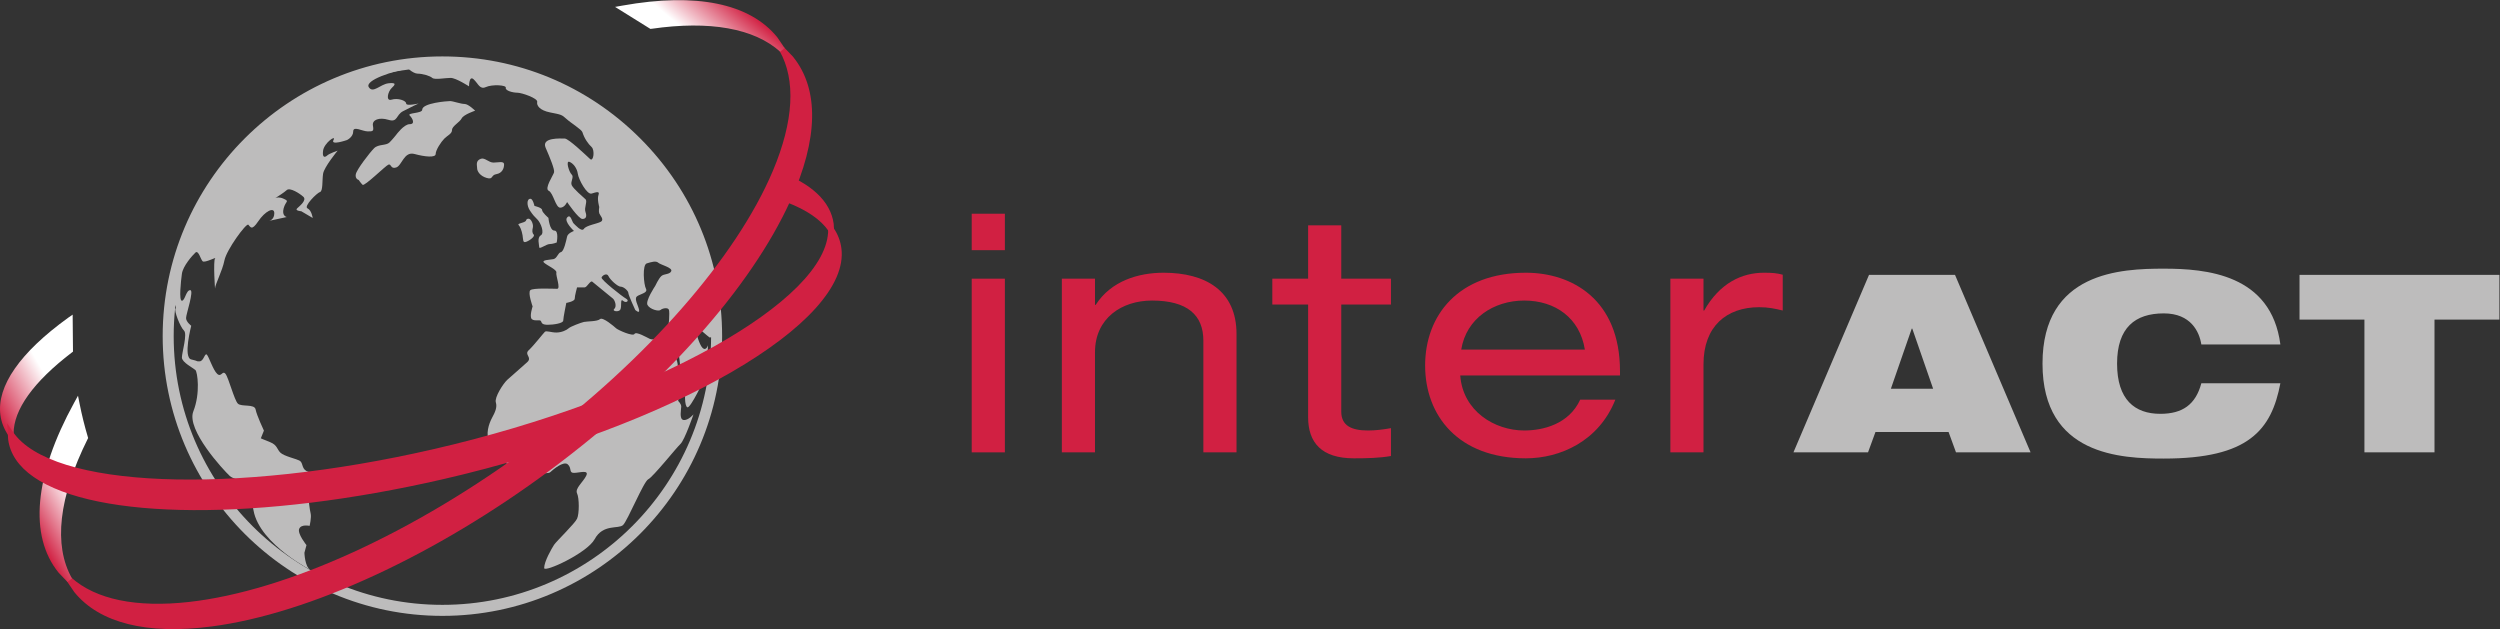 <?xml version="1.0" encoding="UTF-8" standalone="no"?>
<svg
   xmlns:dc="http://purl.org/dc/elements/1.1/"
   xmlns:cc="http://creativecommons.org/ns#"
   xmlns:rdf="http://www.w3.org/1999/02/22-rdf-syntax-ns#"
   xmlns:svg="http://www.w3.org/2000/svg"
   xmlns="http://www.w3.org/2000/svg"
   viewBox="0 0 439.027 110.48"
   height="110.48"
   width="439.027"
   xml:space="preserve"
   id="svg2"
   version="1.1"><rect x="0" y="0" width="439.027" height="110.48" fill="#333333" stroke="none"/><defs
     id="defs6"><clipPath
       id="clipPath20"
       clipPathUnits="userSpaceOnUse"><path
         id="path18"
         d="M 89.707,410.145 C 26.371,364.387 -4.469,320.09 0.523,282.043 1.77,272.59 5.27,263.563 10.926,255.266 l 7.106,-10.453 -0.102,12.636 c -0.254,31.524 26.27,68.496 76.703,106.953 l 1.527,1.172 -0.441,48.75 -6.012,-4.179" /></clipPath><linearGradient
       id="linearGradient28"
       spreadMethod="pad"
       gradientTransform="matrix(132.633,76.576,76.576,-132.633,-9.932,291.011)"
       gradientUnits="userSpaceOnUse"
       y2="0"
       x2="1"
       y1="0"
       x1="0"><stop
         id="stop22"
         offset="0"
         style="stop-opacity:1;stop-color:#d12042" /><stop
         id="stop24"
         offset="0.537"
         style="stop-opacity:1;stop-color:#ffffff" /><stop
         id="stop26"
         offset="1"
         style="stop-opacity:1;stop-color:#ffffff" /></linearGradient><clipPath
       id="clipPath68"
       clipPathUnits="userSpaceOnUse"><path
         id="path66"
         d="M 97.684,298.27 C 45.082,202.449 37.781,122.961 77.133,74.426 77.141,74.402 88.922,62.117 88.922,62.117 l 5.898,4.746 C 70.148,110.266 77.277,173.723 115.445,250.398 l 0.672,1.352 -0.433,1.465 c -4.262,14.312 -7.926,29.098 -10.879,43.965 l -2.055,10.308 -5.066,-9.218" /></clipPath><linearGradient
       id="linearGradient76"
       spreadMethod="pad"
       gradientTransform="matrix(121.256,70.007,70.007,-121.256,32.891,148.462)"
       gradientUnits="userSpaceOnUse"
       y2="0"
       x2="1"
       y1="0"
       x1="0"><stop
         id="stop70"
         offset="0"
         style="stop-opacity:1;stop-color:#d12042" /><stop
         id="stop72"
         offset="0.513"
         style="stop-opacity:1;stop-color:#ffffff" /><stop
         id="stop74"
         offset="1"
         style="stop-opacity:1;stop-color:#ffffff" /></linearGradient><clipPath
       id="clipPath86"
       clipPathUnits="userSpaceOnUse"><path
         id="path84"
         d="m 820.121,821.473 -9.812,-1.758 46.461,-28.945 1.531,0.097 c 76.527,11.113 135.144,0.664 169.499,-30.156 l 5.9,4.746 -9.72,14.316 c -36.199,44.629 -106.695,59.063 -203.859,41.7" /></clipPath><linearGradient
       id="linearGradient94"
       spreadMethod="pad"
       gradientTransform="matrix(69.895,83.297,83.297,-69.895,889.214,753.506)"
       gradientUnits="userSpaceOnUse"
       y2="0"
       x2="1"
       y1="0"
       x1="0"><stop
         id="stop88"
         offset="0"
         style="stop-opacity:1;stop-color:#ffffff" /><stop
         id="stop90"
         offset="0.327"
         style="stop-opacity:1;stop-color:#ffffff" /><stop
         id="stop92"
         offset="1"
         style="stop-opacity:1;stop-color:#d12042" /></linearGradient></defs><g
     transform="matrix(1.333,0,0,-1.333,0,110.48)"
     id="g10"><g
       transform="scale(0.1)"
       id="g12"><g
         id="g14"><g
           clip-path="url(#clipPath20)"
           id="g16"><path
             id="path30"
             style="fill:url(#linearGradient28);fill-opacity:1;fill-rule:nonzero;stroke:none"
             d="M 89.707,410.145 C 26.371,364.387 -4.469,320.09 0.523,282.043 1.77,272.59 5.27,263.563 10.926,255.266 l 7.106,-10.453 -0.102,12.636 c -0.254,31.524 26.27,68.496 76.703,106.953 l 1.527,1.172 -0.441,48.75 -6.012,-4.179" /></g></g><path
         id="path32"
         style="fill:#d12042;fill-opacity:1;fill-rule:nonzero;stroke:none"
         d="m 1019.78,598.098 14.93,-35.043 1.57,-0.703 c 26.45,-10.079 45.1,-22.887 55.44,-38.047 l 7.81,-11.461 -1.25,21.172 c -3.9,29.414 -29.39,53.359 -73.74,69.316 l -4.82,1.734 0.06,-6.968" /><path
         id="path34"
         style="fill:#d12042;fill-opacity:1;fill-rule:nonzero;stroke:none"
         d="m 1280.14,461.672 h 43.68 V 232.859 h -43.68 z m 0,85.574 h 43.68 v -48.019 h -43.68 v 48.019" /><path
         id="path36"
         style="fill:#d12042;fill-opacity:1;fill-rule:nonzero;stroke:none"
         d="m 1398.9,461.672 h 43.66 v -34.516 h 0.89 c 20.51,31.899 56.76,42.356 89.48,42.356 55.04,0 96.08,-23.574 96.08,-80.75 V 232.859 h -43.68 v 147.153 c 0,33.629 -20.95,52.847 -67.69,52.847 -39.72,0 -75.08,-23.164 -75.08,-68.125 V 232.859 h -43.66 v 228.813" /><path
         id="path38"
         style="fill:#d12042;fill-opacity:1;fill-rule:nonzero;stroke:none"
         d="m 1723.33,531.973 h 43.66 v -70.301 h 65.49 v -34.067 h -65.49 V 286.57 c 0,-18.34 13.12,-24.898 35.37,-24.898 10.04,0 20.1,1.328 30.12,3.086 v -36.703 c -14.85,-2.617 -30.98,-3.043 -48.89,-3.043 -42.79,0 -60.26,20.957 -60.26,54.136 v 148.457 h -47.17 v 34.067 h 47.17 v 70.301" /><path
         id="path40"
         style="fill:#d12042;fill-opacity:1;fill-rule:nonzero;stroke:none"
         d="m 2087.91,368.23 c -6.55,41.465 -38.87,64.629 -79.89,64.629 -40.19,0 -76.42,-23.574 -82.97,-64.629 z m -164.18,-34.058 c 3.49,-47.168 45.43,-72.5 84.29,-72.5 24.89,0 58.93,8.301 73.77,40.641 h 46.31 c -21.85,-55.04 -72.97,-77.301 -117.91,-77.301 -89.1,0 -132.71,56.328 -132.71,122.261 0,65.942 43.61,122.239 132.71,122.239 60.27,0 124,-34.914 124,-129.676 v -5.664 h -210.46" /><path
         id="path42"
         style="fill:#d12042;fill-opacity:1;fill-rule:nonzero;stroke:none"
         d="m 2200.58,461.672 h 43.63 v -41.938 h 0.9 c 20.51,36.262 49.79,49.778 78.6,49.778 10.89,0 16.6,-0.418 24.88,-2.598 v -47.18 c -10.92,2.618 -19.18,4.36 -31,4.36 -43.24,0 -73.38,-25.317 -73.38,-75.102 V 232.859 h -43.63 v 228.813" /><path
         id="path44"
         style="fill:#bdbcbc;fill-opacity:1;fill-rule:nonzero;stroke:none"
         d="m 2519.23,395.945 h -0.66 l -27.5,-79.234 h 55.64 z m -56.97,70.754 h 113.28 l 99.57,-233.84 h -98.26 l -9.8,26.86 h -96.29 l -9.81,-26.86 h -98.26 l 99.57,233.84" /><path
         id="path46"
         style="fill:#bdbcbc;fill-opacity:1;fill-rule:nonzero;stroke:none"
         d="m 3004.19,323.895 c -5.86,-30.782 -16.36,-55.665 -39.27,-72.696 -22.58,-17.011 -57.99,-26.519 -114.3,-26.519 -56.02,0 -159.8,3.922 -159.8,125.093 0,121.165 103.78,125.09 159.8,125.09 55.68,0 141.46,-7.179 153.57,-99.851 h -104.12 c -2.63,16.676 -13.75,40.933 -49.45,40.933 -37.68,0 -61.56,-18.687 -61.56,-66.172 0,-47.46 23.24,-66.148 56.97,-66.148 29.14,0 46.52,12.105 54.04,40.27 h 104.12" /><path
         id="path48"
         style="fill:#bdbcbc;fill-opacity:1;fill-rule:nonzero;stroke:none"
         d="m 3114.92,407.742 h -85.51 v 58.957 h 263.32 v -58.957 h -85.49 V 232.859 h -92.32 v 174.883" /><path
         id="path50"
         style="fill:#ffffff;fill-opacity:1;fill-rule:nonzero;stroke:none"
         d="m 301.762,560.383 -0.086,-0.024 c 0,0 0.019,0.012 0.086,0.024" /><path
         id="path52"
         style="fill:#ffffff;fill-opacity:1;fill-rule:nonzero;stroke:none"
         d="m 310.531,595.691 c -0.926,-0.484 -1.394,-0.957 -1.394,-0.957 0,0 0.535,0.371 1.394,0.957" /><path
         id="path54"
         style="fill:#bdbcbc;fill-opacity:1;fill-rule:nonzero;stroke:none"
         d="m 228.816,385.969 c 0,195.191 158.805,354 353.993,354 94.589,0 183.464,-36.832 250.328,-103.692 C 900,569.426 936.813,480.516 936.813,385.969 936.813,190.77 778.012,31.965 582.809,31.965 387.621,31.965 228.816,190.77 228.816,385.969 Z m -14.5,0 c 0,-203.203 165.309,-368.52 368.493,-368.52 203.203,0 368.519,165.317 368.519,368.52 0,98.418 -38.336,190.957 -107.933,260.562 -69.606,69.602 -162.129,107.942 -260.586,107.942 -203.184,0 -368.493,-165.301 -368.493,-368.504" /><path
         id="path56"
         style="fill:#bdbcbc;fill-opacity:1;fill-rule:nonzero;stroke:none"
         d="m 539.172,741.055 c -6.063,0 5.047,-9.289 11.109,-9.289 6.043,0 16.16,-2.793 19.188,-5.586 3.035,-2.782 17.152,0 24.222,0 7.051,0 24.207,-11.153 24.207,-11.153 0,0 0,14.875 6.04,9.297 6.074,-5.586 8.074,-13.941 16.167,-10.215 8.083,3.711 27.25,2.778 26.227,-0.933 -0.988,-3.711 9.074,-6.504 15.152,-6.504 6.059,0 27.246,-7.445 26.227,-12.082 -1.008,-4.649 3.043,-11.16 17.172,-13.938 14.117,-2.793 15.137,-2.793 21.176,-8.367 6.066,-5.574 20.039,-13.976 21.211,-17.644 2.566,-8.246 7.566,-15.344 12.101,-19.536 4.535,-4.175 2.527,-19.976 -2.016,-15.789 -4.539,4.192 -28.257,26.961 -33.328,26.961 -5.027,0 -31.25,1.86 -25.211,-12.097 6.067,-13.938 12.118,-28.797 11.09,-32.52 -0.984,-3.699 -13.093,-21.367 -7.062,-24.16 6.078,-2.781 9.094,-22.293 15.16,-22.293 6.023,0 9.086,7.438 9.086,7.438 0,0 15.117,-22.301 20.18,-22.301 5.039,0 6.046,3.711 4.019,9.285 -2.027,5.578 3.051,13.934 0,16.719 -3.027,2.8 -16.148,13.945 -18.152,18.582 -2.008,4.652 3.523,10.683 0,13.949 -3.547,3.25 -8.074,18.582 -3.035,16.726 5.039,-1.843 10.113,-8.371 11.128,-15.792 0.977,-7.45 12.086,-27.879 18.141,-26.024 6.074,1.863 11.098,3.711 9.09,-1.855 -2.023,-5.586 1.004,-15.793 1.004,-15.793 0,0 -1.004,-5.586 0,-8.375 1.004,-2.778 7.062,-8.364 2,-11.133 -5.027,-2.793 -19.156,-4.668 -22.203,-9.297 -3.016,-4.66 -11.629,5.406 -13.657,7.262 -2.019,1.867 -3.812,13.222 -8.515,7.597 -4.371,-5.215 9.062,-17.664 9.062,-17.664 0,0 -8.078,-2.781 -9.062,-7.433 -1.031,-4.637 -4.047,-19.508 -8.09,-20.426 -4.051,-0.942 -5.02,-8.363 -10.078,-9.297 -5.043,-0.941 -16.145,-0.941 -12.109,-4.672 4.011,-3.687 17.167,-9.273 16.14,-12.984 -1.023,-3.711 6.047,-21.391 1.027,-21.391 -5.058,0 -31.828,1.406 -35.332,-1.836 -3.55,-3.262 3.024,-21.387 3.024,-21.387 0,0 -4.543,-13.472 -1.027,-16.714 3.543,-3.262 11.113,0 12.132,-2.793 0.996,-2.793 2.004,-4.653 9.063,-4.653 7.082,0 20.187,1.86 20.187,5.571 0,3.726 4.032,23.242 4.032,23.242 0,0 11.089,1.851 11.089,5.574 0,3.711 3.067,14.871 3.067,14.871 0,0 7.055,0 10.082,0 3.019,0 7.562,9.746 10.074,7.434 2.555,-2.332 24.731,-19.992 27.258,-22.305 2.504,-2.324 5.18,-10.203 1.656,-13.457 -3.547,-3.25 6.004,-4.512 7.918,-0.984 2.27,4.16 -0.492,15.371 3.539,11.648 4.063,-3.699 9.086,0 4.063,2.793 -5.047,2.781 -33.34,25.078 -32.317,27.883 1.008,2.793 7.075,6.492 9.098,1.851 2.012,-4.644 12.098,-13.941 16.156,-13.941 4.02,0 10.063,-5.57 10.063,-8.359 0,-2.778 9.082,-22.305 9.082,-22.305 0,0 6.078,-5.57 5.054,0 -1.019,5.586 -6.566,14.414 -3.05,17.652 2.504,2.27 8.843,3.637 11.464,6.125 1.149,1.082 1.586,2.403 0.668,4.09 -3.031,5.59 -5.046,31.602 1.04,33.469 6.035,1.855 12.074,3.711 15.105,0.906 3.043,-2.773 19.176,-6.504 17.152,-11.133 -2.011,-4.656 -9.574,-3.242 -13.113,-6.504 -3.531,-3.25 -8.059,-13.007 -8.059,-13.007 0,0 -13.136,-19.52 -10.121,-25.094 3.051,-5.57 14.649,-8.82 17.188,-6.504 2.523,2.32 10.09,3.727 11.074,0 1.02,-3.711 0,-22.297 -1.992,-27.871 -2.027,-5.57 -10.109,-4.652 -11.109,-7.434 -1.02,-2.793 -8.09,-4.656 -12.11,-2.793 -4.015,1.856 -18.168,10.227 -20.18,6.504 -2.019,-3.711 -21.699,5.106 -24.234,7.434 -2.519,2.332 -17.664,15.332 -21.195,12.09 -3.535,-3.262 -17.153,-2.793 -21.207,-3.723 -4.012,-0.93 -17.645,-6.035 -20.164,-8.367 -2.532,-2.328 -9.078,-5.571 -16.145,-5.571 -7.058,0 -13.117,2.778 -15.14,0.942 -2.016,-1.875 -14.629,-18.125 -21.196,-24.184 -6.566,-6.035 5.055,-9.285 -2.015,-15.789 -7.059,-6.504 -20.684,-18.113 -26.258,-23.23 -5.528,-5.11 -17.156,-23.227 -15.117,-29.731 2.023,-6.504 -1.016,-13.008 -5.039,-20.445 -4.051,-7.445 -9.106,-22.309 -3.043,-31.605 6.043,-9.278 11.105,-9.278 12.105,-15.797 1.008,-6.496 21.203,-22.289 26.246,-24.153 5.059,-1.847 14.133,-2.785 16.156,-0.918 2.02,1.848 21.7,-2.336 25.231,0.918 3.539,3.25 17.644,15.321 23.191,10.227 5.571,-5.117 1.024,-11.145 8.078,-11.145 7.078,0 20.192,4.641 16.157,-3.722 -4.047,-8.375 -15.161,-16.727 -12.094,-23.231 3.015,-6.515 3.015,-26.965 0,-33.457 -3.067,-6.515 -27.262,-29.734 -30.309,-34.387 -2.992,-4.644 -13.019,-21.835 -13.019,-30.601 0,-6.312 56.574,19.723 66.527,38.074 11.113,20.449 31.27,12.977 37.328,18.547 6.067,5.586 27.25,57.625 33.336,60.406 6.02,2.774 36.813,41.352 42.36,46.469 5.542,5.105 17.175,39.02 17.175,39.02 0,0 -7.07,-8.368 -13.125,-7.438 -6.054,0.934 -3.027,13.941 -3.027,17.652 0,3.723 -4.047,7.434 -4.047,7.434 0,0 2.508,15.344 0,17.668 -2.523,2.32 4.047,11.148 2.008,14.859 -2.008,3.723 -2.008,17.657 -4.031,21.379 -2.012,3.711 2.023,12.078 3.043,6.504 0.988,-5.574 1.507,-20.906 4.019,-23.23 2.524,-2.328 4.047,-12.09 4.047,-19.512 0,-7.445 -0.996,-24.16 3.023,-26.02 4.032,-1.875 23.227,38.11 24.211,42.739 1.02,4.644 3.032,39.019 3.032,39.019 0,0 -2.508,-7.89 -7.059,-3.711 -4.535,4.192 -9.086,21.391 -9.086,24.16 0,2.793 4.039,1.86 8.082,-1.851 4.047,-3.723 10.086,-8.371 10.086,-8.371 0,0 6.758,0.285 8.078,2.801 2.309,4.406 4.176,9.496 5.571,15.121 -7.575,166.636 -137.739,304.082 -309.645,337.879 -57.051,7.539 -96.188,1.035 -99.621,1.035" /><path
         id="path58"
         style="fill:#bdbcbc;fill-opacity:1;fill-rule:nonzero;stroke:none"
         d="m 231.414,422.488 c -2.726,-2.539 6.168,-24.722 10.945,-29.179 4.797,-4.43 -2.734,-29.137 -2.734,-35.489 0,-6.328 15.059,-13.941 17.785,-16.465 2.719,-2.539 6.82,-30.425 -2.726,-54.519 -9.571,-24.07 39.648,-77.305 47.855,-84.922 8.215,-7.598 23.254,0 31.469,-45.637 8.199,-45.613 81.32,-81.636 74.472,-77.84 -6.824,3.797 -7.449,22.078 -7.449,22.078 l 2.715,10.148 c 0,0 -12.305,15.203 -9.574,21.531 2.726,6.352 13.695,3.813 13.695,3.813 0,0 2.723,11.402 1.348,16.48 -1.348,5.071 -2.723,19.004 -2.723,19.004 0,0 8.203,8.867 10.93,6.352 2.746,-2.531 1.383,15.203 0,22.808 -1.363,7.61 -6.832,3.813 -13.676,7.61 -6.848,3.797 -4.09,11.418 -9.574,13.933 -5.457,2.539 -19.836,5.715 -24.625,10.141 -4.774,4.441 -4.082,10.137 -13.652,13.953 -9.59,3.801 -12.301,5.066 -12.301,5.066 l 4.082,10.137 c 0,0 -9.555,20.293 -10.946,27.895 -1.371,7.593 -18.464,3.164 -23.253,7.593 -4.782,4.454 -12.317,34.243 -16.407,39.297 -4.105,5.078 -5.465,-5.054 -10.933,0 -5.5,5.078 -10.973,22.817 -13.692,25.364 -2.726,2.531 -4.109,-8.875 -9.578,-8.875 -5.457,0 0,0 -10.933,2.527 -10.934,2.551 0,44.363 0,44.363 0,0 -6.821,5.071 -6.821,10.141 0,5.078 10.934,36.773 5.45,36.773 -5.45,0 -6.836,-13.953 -10.938,-13.953 -4.094,0 -1.371,25.36 0,35.496 1.375,10.141 13.691,24.082 17.785,27.883 4.09,3.801 6.82,-8.867 9.57,-11.418 2.739,-2.519 19.157,6.352 16.403,3.813 -2.746,-2.543 0,-44.375 0,-39.289 0,5.07 9.582,22.812 12.305,36.746 2.765,13.949 28.742,49.433 31.464,46.918 2.75,-2.551 4.121,-8.871 13,4.422 8.895,13.312 21.2,19.648 21.2,10.773 0,-8.293 -5.965,-9.934 -6.743,-10.117 l 23.157,5.054 c 0,0 -6.844,1.274 -4.114,11.407 2.754,10.148 8.219,8.871 0,12.675 -5.55,2.579 -9.234,1.661 -11.019,0.801 -0.793,-0.496 -1.281,-0.801 -1.281,-0.801 0,0 0.429,0.395 1.281,0.801 3.25,2.055 11.836,7.563 15.133,10.61 4.105,3.804 17.093,-4.434 21.89,-8.871 4.785,-4.442 -4.797,-12.047 -8.215,-15.215 -3.41,-3.172 5.457,-3.805 5.457,-3.805 l 15.067,-8.867 c 0,0 -1.375,10.133 -6.863,12.672 -5.446,2.531 12.32,20.285 16.457,21.543 4.066,1.269 2.711,15.215 4.066,24.082 1.387,8.879 19.176,30.429 19.176,30.429 0,0 -10.961,-3.804 -13.692,-6.336 -2.742,-2.531 -6.839,-3.8 -5.484,6.336 1.387,10.141 17.797,21.543 13.699,13.946 -4.121,-7.617 17.766,0 17.766,0 0,0 8.23,3.793 8.23,11.398 0,7.606 12.285,0 19.137,0 6.832,0 8.184,0 6.832,7.606 -1.355,7.609 8.191,11.41 20.508,7.621 12.305,-3.813 9.574,6.328 19.164,11.394 9.566,5.067 20.523,10.149 20.523,10.149 0,0 -16.421,-3.813 -16.421,0 0,3.797 -10.961,7.605 -19.157,5.054 -8.207,-2.515 -4.793,10.782 0,15.215 4.801,4.438 6.848,7.61 -4.109,6.352 -10.934,-1.274 -20.457,-13.977 -25.981,-5.078 -5.507,8.906 31.465,21.558 57.446,25.347 0,0 2.308,3.36 3.199,6.797 C 394.203,722.352 271.918,616.785 234.07,479.852 c 0.063,-0.055 0.063,-0.157 0.09,-0.211 4.094,-11.293 -5.472,-31.821 -8.222,-38.149 -0.059,-0.113 -0.063,-0.254 -0.11,-0.39 -0.113,-0.711 -0.215,-1.422 -0.332,-2.149 0.242,-6.219 8.32,-14.258 5.918,-16.465" /><path
         id="path60"
         style="fill:#d12042;fill-opacity:1;fill-rule:nonzero;stroke:none"
         d="m 1044.69,754.129 -0.1,0.117 0.1,-0.117 -11.77,12.285 -5.89,-4.746 c 21.66,-38.082 18.65,-92.574 -8.7,-157.598 C 970.258,489.734 851.52,354.441 700.719,242.156 546.461,127.336 377.563,50.168 248.93,35.77 179.645,28.016 126.098,39.109 94.047,67.82 L 88.16,63.074 97.875,48.777 C 130.934,8 193.5,-7.664 278.813,3.508 407.484,20.344 574.664,97.668 726.012,210.359 c 148.269,110.395 263.152,239.36 315.198,353.829 37.04,81.41 38.24,147.089 3.48,189.941" /><g
         id="g62"><g
           clip-path="url(#clipPath68)"
           id="g64"><path
             id="path78"
             style="fill:url(#linearGradient76);fill-opacity:1;fill-rule:nonzero;stroke:none"
             d="M 97.684,298.27 C 45.082,202.449 37.781,122.961 77.133,74.426 77.141,74.402 88.922,62.117 88.922,62.117 l 5.898,4.746 C 70.148,110.266 77.277,173.723 115.445,250.398 l 0.672,1.352 -0.433,1.465 c -4.262,14.312 -7.926,29.098 -10.879,43.965 l -2.055,10.308 -5.066,-9.218" /></g></g><g
         id="g80"><g
           clip-path="url(#clipPath86)"
           id="g82"><path
             id="path96"
             style="fill:url(#linearGradient94);fill-opacity:1;fill-rule:nonzero;stroke:none"
             d="m 820.121,821.473 -9.812,-1.758 46.461,-28.945 1.531,0.097 c 76.527,11.113 135.144,0.664 169.499,-30.156 l 5.9,4.746 -9.72,14.316 c -36.199,44.629 -106.695,59.063 -203.859,41.7" /></g></g><path
         id="path98"
         style="fill:#d12042;fill-opacity:1;fill-rule:nonzero;stroke:none"
         d="M 1091.05,526.434 C 1091.82,433.074 858.746,303.309 571.488,237.156 306.023,176.023 67.758,185.652 17.262,259.578 l -7.898,11.563 1.395,-21.344 c 2.504,-19.027 13.809,-35.649 33.594,-49.375 82.234,-57.094 298.875,-58.281 539.078,-2.973 302.41,69.629 537.94,206.176 525.02,304.375 -1.26,9.571 -4.76,18.574 -10.4,26.801 l -7.1,10.332 0.1,-12.523" /><path
         id="path100"
         style="fill:#bdbcbc;fill-opacity:1;fill-rule:nonzero;stroke:none"
         d="m 608.203,672.82 c -2.555,-5.066 -12.683,-10.136 -12.683,-15.203 0,-5.066 -5.707,-6.965 -10.137,-11.418 -4.442,-4.433 -11.43,-15.215 -11.43,-20.269 0,-5.071 -13.914,-3.813 -27.863,0 -13.945,3.804 -16.481,-15.215 -24.098,-17.739 -7.594,-2.539 -6.324,5.063 -10.133,3.801 -3.793,-1.277 -31.703,-29.16 -34.222,-26.633 -2.539,2.539 -5.074,6.352 -5.074,6.352 0,0 -5.067,1.266 -3.817,7.594 1.274,6.347 18.41,28.515 24.098,34.218 5.715,5.704 15.851,3.165 20.293,7.618 4.441,4.433 8.855,10.136 8.855,10.136 0,0 10.153,13.946 17.754,13.946 7.621,0 3.813,7.597 0,11.41 -3.793,3.805 16.484,2.539 16.484,7.594 0,8.886 32.958,11.41 36.743,11.41 3.828,0 13.961,-3.789 19.019,-3.789 5.078,0 13.961,-8.879 13.961,-8.879 0,0 -15.234,-5.071 -17.75,-10.149" /><path
         id="path102"
         style="fill:#bdbcbc;fill-opacity:1;fill-rule:nonzero;stroke:none"
         d="m 641.273,594.348 c -8.875,2.527 -12.683,8.867 -12.683,12.672 0,3.789 -2.527,10.136 5.078,12.668 5.098,1.707 10.133,-5.071 16.469,-5.071 6.34,0 13.941,2.539 13.941,-2.535 0,-5.062 -2.535,-11.406 -10.133,-12.68 -7.59,-1.257 -3.808,-7.597 -12.672,-5.054 z m 51.321,-56.743 1.043,2.114 c 5.25,4.199 9.422,-6.289 8.379,-10.469 -1.043,-4.199 -1.043,-7.336 1.043,-9.437 2.093,-2.09 -4.18,-7.333 -9.422,-9.422 -5.219,-2.09 -4.188,2.089 -5.219,8.371 -1.063,6.289 -3.145,11.519 -5.238,13.629 -2.11,2.089 6.769,2.621 9.414,5.214 z m 6.285,29.336 c 3.137,0 5.23,-9.429 5.23,-9.429 0,0 10.047,-2.27 10.047,-5.414 0,-3.141 8.332,-10.301 8.332,-10.301 0,0 1.528,-16.746 7.793,-16.746 6.278,0 3.149,-15.715 3.149,-15.715 0,0 -5.231,-2.078 -9.414,-2.078 -4.196,0 -13.621,-7.336 -13.621,-4.203 0,3.156 -3.153,12.57 2.085,15.707 5.239,3.152 -0.191,16.558 -4.371,20.742 -4.207,4.195 -5.828,5.703 -10.007,11.988 -4.192,6.289 -4.465,15.449 0.777,15.449" /></g></g></svg>